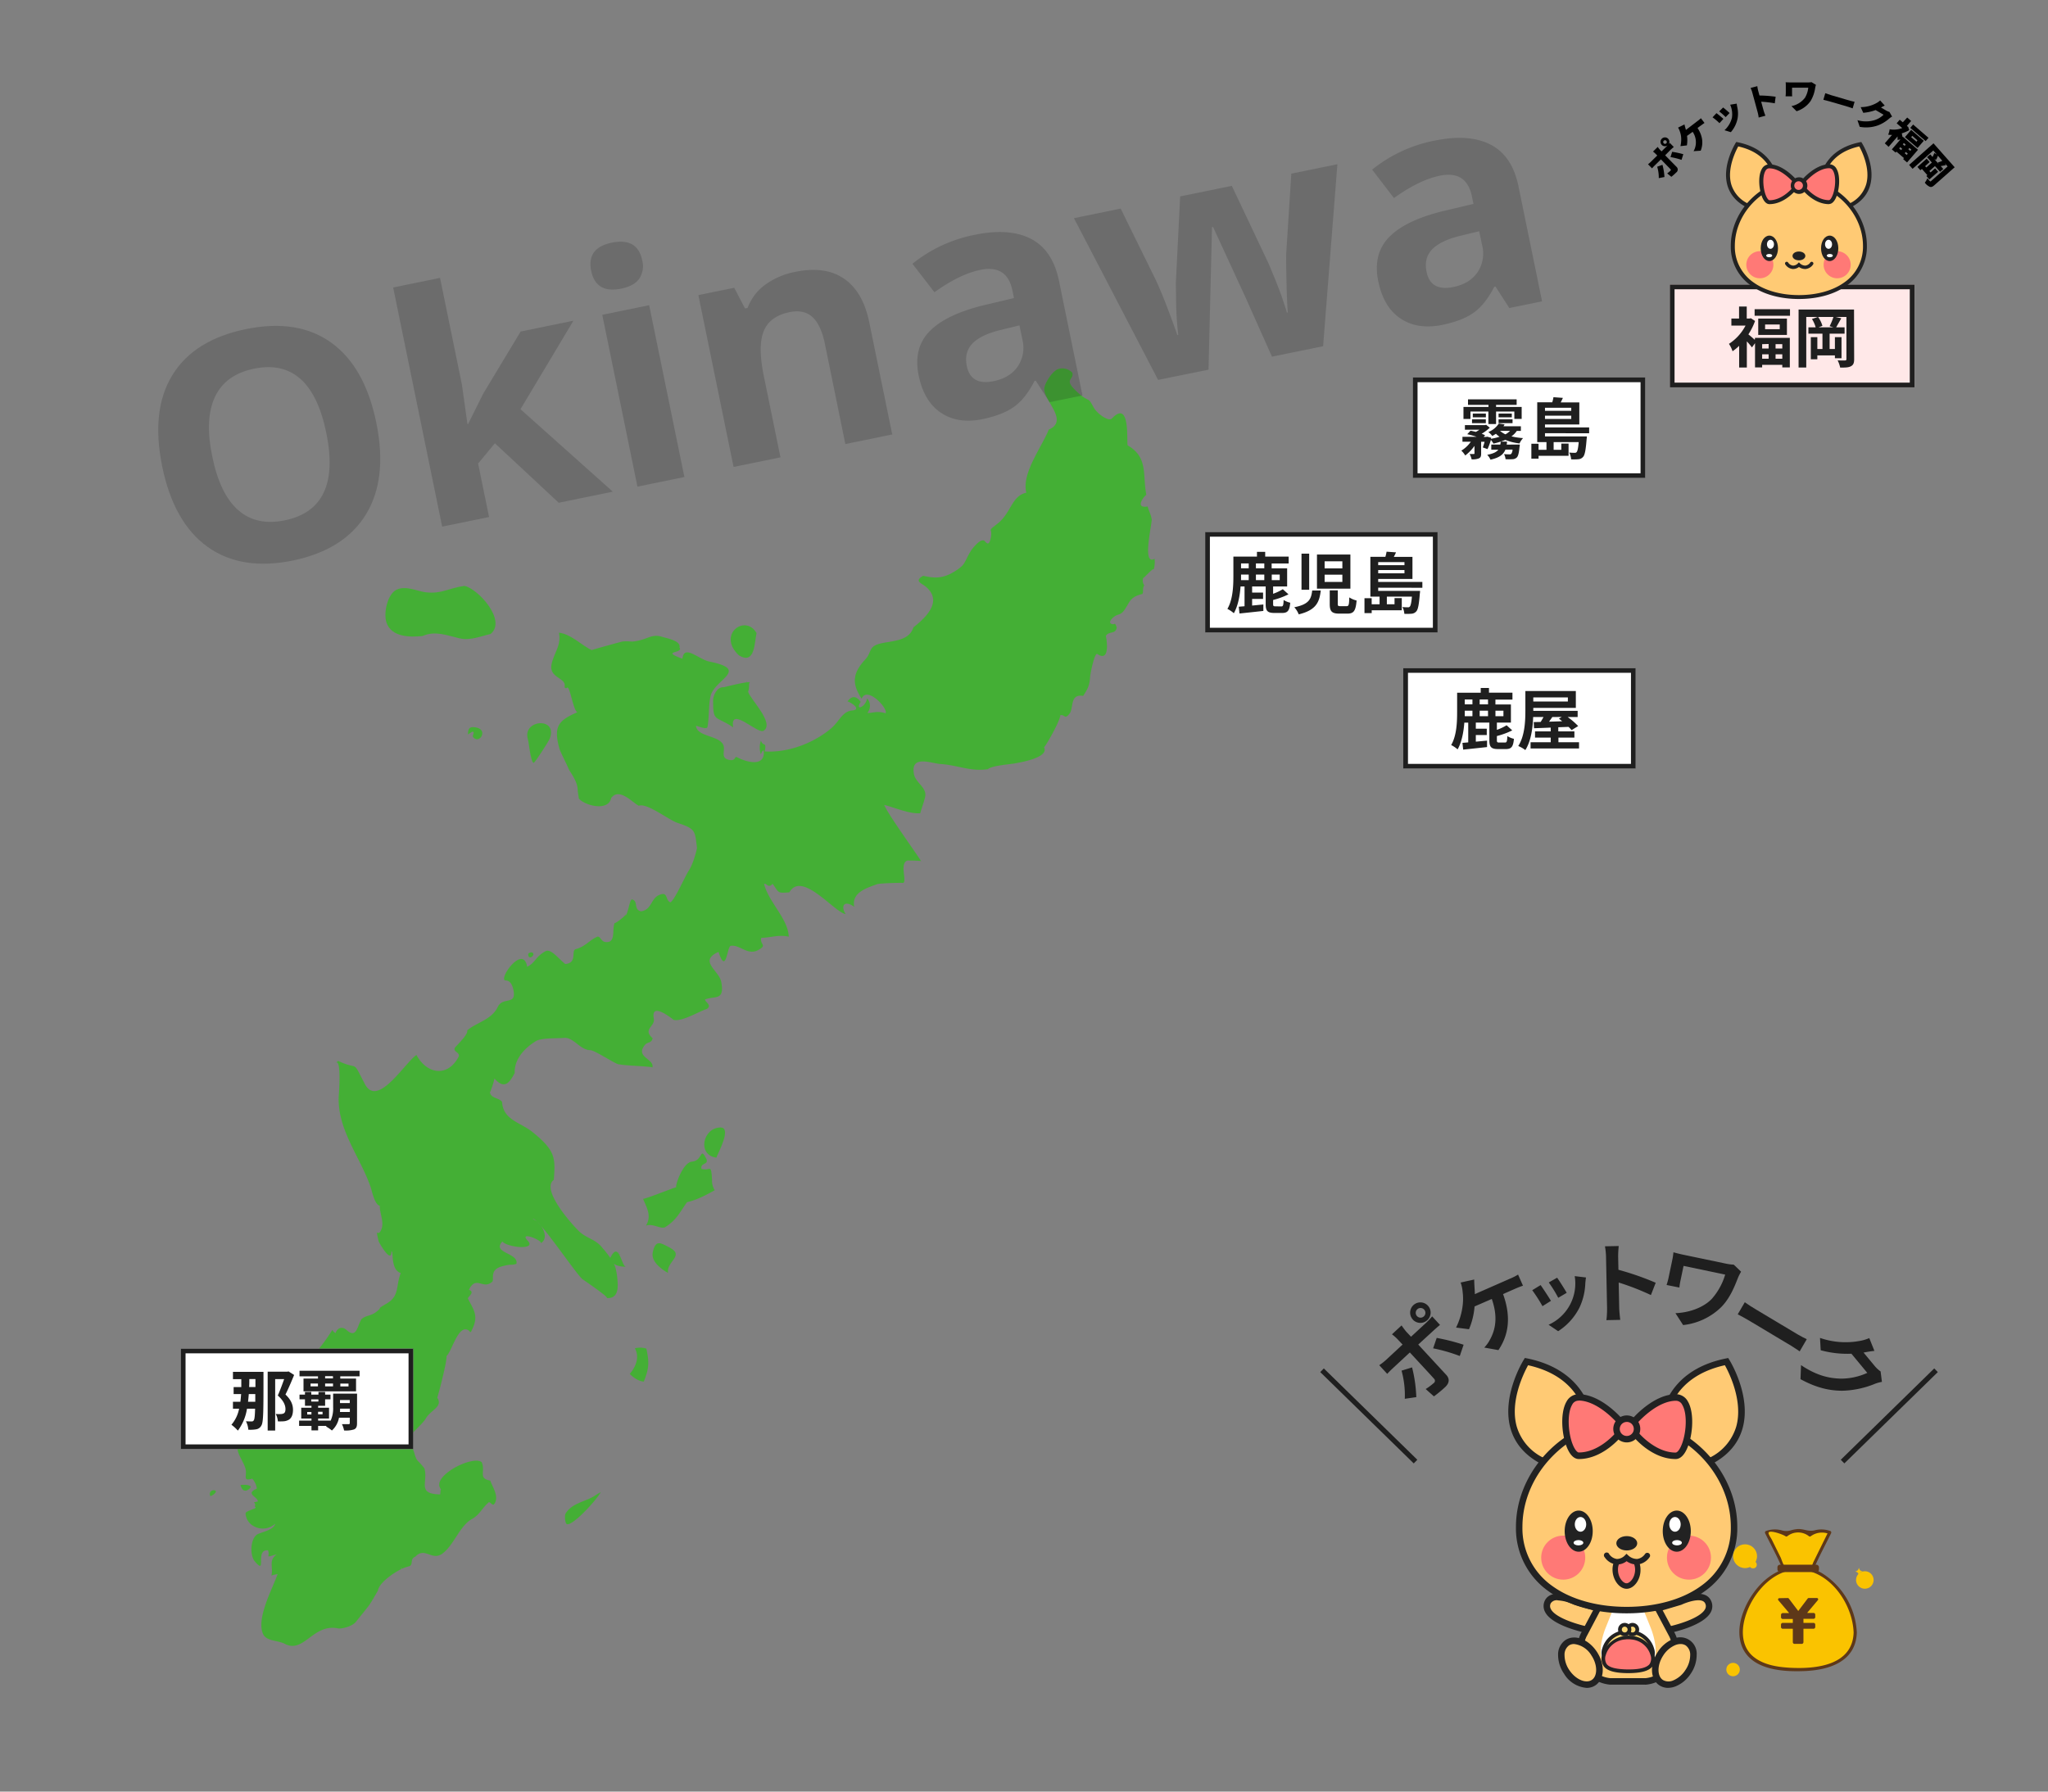 <svg xmlns="http://www.w3.org/2000/svg" viewBox="0 0 800 700"><rect x="0" y="0" width="800" height="700" fill="#808080" stroke="none"/><g id="沖縄"><path d="M157,612.93h0Z" fill="#44af35" fill-rule="evenodd"/><path d="M359.86,336.43s0,.07,0,.08A.05.05,0,0,0,359.86,336.43Z" fill="#44af35" fill-rule="evenodd"/><path d="M240.34,489c-.57,0-.06.06,0,0Z" fill="#44af35" fill-rule="evenodd"/><path d="M244,357.08c.18,0,.25.06.29.2C244.34,357.11,244.26,357,244,357.08Z" fill="#44af35" fill-rule="evenodd"/><path d="M451,218.3c-5.35,3.21-.4-15.83-1.19-15.62-.15-1.58-1.26-3.43-1.49-4.79-5.74.94-.61-4.94-.53-4.48-1.54-8,.79-14.68-7.26-19.38-.62-.36,1.34-18.46-6.18-10.53-1.29,1.38-5.91-1.93-7.22-4.45-2.4-4.55-1.4-1.28-6.54-6.08-5.39-5-.89-4.43-1.71-7.37a5.45,5.45,0,0,0-5-1.56c-2.46.36-5.48,5.15-5.91,7.35-1,4.59,10,12.91,1.7,16.46-2.74,6.88-10.7,17.11-8.76,24.65-5.76,1.23-5.94,7.93-11.2,12.05-4.66,3.67-1.61,1.09-2.8,6.1-.9,3.74-2.29,0-2.8.53-1.43-.48-4.34,3.18-4.94,4.17-2.74,4.57-1.87,5.08-5.92,7.7-5,3.21-8.29,2.87-12.66,1.92-3.6,2.06-.64,2.89.93,4.16,7.14,5.85-.2,12.4-4.73,16-1.8,5.76-9,5.12-13.57,6.5-4,1.22-2.66,3.21-5.2,6-4.93,5.31-5.41,9.38-1.44,15.37,2-5.06,10.24,3.51,9.38,5.68-3.74-1.11-5.09.05-7.13-.15a4.28,4.28,0,0,0-.13-5.65c-.53,3.44-4.87,5.05-2.5,1.35-1.75-2.48-3.55-2.38-5.14-.18.94.17,5.91,3.17,1.77,3.55-3.81.34-5,4.32-8.19,7-6.62,5.61-16.7,9.6-25.92,9,.84-4.14-.6-1.63-1.49-4.23a8.47,8.47,0,0,0-.06,5.29c.35-.29.43-1.54,1.15-1.4.73,6.66-6.82,4.52-10.53,2.54-.91-.32-.37,1.61-2.88,1.12-3.73-.71-1.45-3.68-2.36-5.83-1.62-3.81-10.41-3.19-10.66-7.51.29-.07,4.12,1.68,4.46.49.71-3.55.37-8.46,1.22-12.13,1.52-6.48,15.45-10.25-.38-13.43-4.33-.87-10-6.93-10.6-1.17-.06-.06-.1-.07-.09,0-8.81-3.18.68-1.91-1.09-4.37.7-2.65-5.12-3.62-6.88-4.18-3.45-1.06-5.1.48-8.33,1.31-4.33,1.1-3.5.17-7,.55-.37,0-12.18,3.3-12.09,3.34-3.85-1.82-8.23-6.32-12.78-6.78,1,4.78-1.76,7.63-2.81,12-1.43,5.95,6,5.38,5,9.28.22.3.49.63,1,.19,1.06-.91,2.41,9,4,9.59-7.08,3.17-9.51,5.2-7,14.21.4,1.43,3,6.38,3.81,8.35,1.79,2.87,3.37,5.23,3.35,8.22,0,.16.45,3,.45,3,2.55,2.81,11.56,5.05,12.63-.29,3.13-4.07,8,1.54,10.75,3.07,3.09-1.29,11.68,5.51,15.06,6.65,7.27,2.43,6.83,3,7.7,9.88-.58,2.62-1.76,6.59-3.22,8.8s-5.49,11.51-7.18,12.4c-2.15-.78-.7-4.59-4.58-2.78-3.07,1.45-2.8,5.76-6.91,6.28-3.08-.7-.84-4-3.55-4.66-.81,0-1.38,5-2.45,6.36a2.45,2.45,0,0,0,0-.43c-.38.87-4.81,4.12-4.18,3.15-1.39,2.15.78,8.28-3.87,7.55-1.62-.27-1.86-2.51-3.1-2-3,1.31-4.57,3.82-8.34,4.81-1.94.52.8,5.4-4.06,5.81-2.41-1.72-5.55-6.18-7.74-5-4.16,2.3-3.79,4.4-7.16,6.08-1.49-8.71-10.76,3.91-8.75,5.3.3.19,2.44-.59,3.37,3.75,1.32,6.22-4.12,2.46-6.12,6.66-2.4,5-8.35,6.07-11.91,9.13.35,1.64-3.51,5.23-4.85,6.79-.72,1.71,1.92,1.65,1.55,3.37-4.2,8.27-12.45,7.08-16.55-.54-4.57,3.1-15.2,20.87-20.16,11.33-5.26-10.13-2-5-10.4-9-.22.17-.65.54-1,.83,2.29-2.08,1.31,11.56,1.29,11.79-1.26,13.59,8.41,24.88,12.42,36.82.58,1.73,1.48,6.6,3.54,7.18-.09,2.75,1.68,6.16.71,8.91-1.47,4.15-2.56-1.5-1.2,4.82.13.64,5.14,9.21,5,4.06,1-.38-.5,7.13,3.68,8.47-2,4.88-.35,8.94-5.51,11.91-4.5,2.6-1.16,1-4.06,3.25-2.13,1.71-4.19,1.3-5.84,2.93-1.69,3-1.94,7.64-5.83,4.11-1.76-1.53-3.54-.74-4.26,1.28a4.14,4.14,0,0,1-1.25-1.25c-2.44,3.94-5.83,8.64-9.28,11.4-5-2.79-4.63,4.87-3.49,7.46-4.44-1.79-2.91-5.08-7.73-4.46-.75,1.11-.88,4.4,1.21,4.53,2.36.15-2.08,5.11-2.09,5-1,3.3,4.55,3.14,4.27-2.56,1.3-.22-.08,2,.76,1.91,1.55.45.41-1.91,1-1.91-.08,2.35-1.58,6.81.77,6.67,1.49,5.37-11,3.63-10,6.67.72,1.08,5.3,6.59,5.19,6.7a.82.82,0,0,0-.26.06c-1.93-.89-7-6.64-9.1-6.5-7.11.47-4.07,9.87-8.26,11.18-.09,2.25,2.19,5.17,3,7.7,1,3-1.37,5.47,2.74,4.26a7.41,7.41,0,0,1,1.81,3.89c-4.72,2,.22,3.09.41,5-3.06.7-.44-.06-1.25,2,1.69.77-3.17,1.42-3.58,2.59.24,5.55,7.44,8,11.57,4.12-.46,2.16-4.12,3-6.55,3.94-3.18,1.25-3.48,8.35-1.41,10.77,4.95,5.79-.18-4.8,5.18-4.31.87,2.72-1.57,2.88,3.4,1.58-3.38,2.3-1.23,5.16-2.1,8.28a13.11,13.11,0,0,1,2.42-.57c-2,5.8-8.31,17.08-5.73,23.27,1.28,3.06,5.8,2.51,8.61,4,7.42,3.83,10.94-8,20.67-6.08,1.71.32,5.64-.9,6.92-2.4,0,0,4.15-5.15,4.74-5.91,1.49-1.92,2.93-4.69,4-6.44.3-2.73,5.48-6.68,9.34-8.5-1-.26.16-.57,0,0a11.88,11.88,0,0,1,2.49-.91c2.37-.51.32-2.83,2.77-3.85,3.79-4,6.43,1.85,10.6-1.22,4.46-3.29,6.72-10.81,11.46-13.46,3.27-1.82,3.77-4.14,6.7-6.62.92.11,1.55,2.08,2.44.09,1.29-2.84-1.22-6.33-1.93-8.52-4.9-.8-1.72-3.65-3.36-7.21-3.69-2.82-20.14,5.7-15.89,10.62-.28.09-.21,1.81-.35,2-9.19-.21-4.59-4.69-6.11-10.14a22.5,22.5,0,0,0-2.33-2.69c-1.82-1.69-1.28-4.68-3.29-6.21,2.23-.26-.56-1.92-.79-2.35.16-1.68,5.61-5.91,7-8.38,1.8-3.15,6.78-4.51,4.41-8,.51-1.45,4-14.81,3.59-16.26,2.23-2,4.56-12.5,8.59-10.11.1-.09.75,1.1,1,.59,3.23-6.07,1.27-8.13-1.25-13.06.36-.79,2.86-2.55.45-3.31,2.68-5.76,5.48-.09,8.86-3,1.48-.56-1.37-4.71,4-6.18,4.27-1.16,3.21-.2,5.69-1,.94-4.35-9.75-4.15-5.49-8.72,1.81,2.33,13.53,3.53,9.91-.29-3.81-4.08,6.33.07,5,1,2.57-1.4,1.8-4.61.1-6.92-.54-.62-1-1.15-1.46-1.56a4.49,4.49,0,0,0-1.69-1c.27-.23.87.16,1.69,1a9.1,9.1,0,0,1,1.46,1.56c4.93,5.66,13.92,18.8,16.19,20.88.13.09,11.12,7.55,9.51,7.44,4.83.29,4.54-4.39,4.15-8.05s-1.12-5.08-1.37-5.44c-.12-.11-.09-.14,0,0,.31.31,1.59,1.25,4.89,1.25-1.89.2-2.76-10.66-6.22-3.46,0,0,0,.06,0,.06a.08.08,0,0,1,0-.06,45,45,0,0,0-3.08-3.92c-2.76-3.52-6-3.52-9.1-6.46-2.4-2.27-15.15-16.3-9.89-20.11.62-8.58.76-11.34-8.35-18.71-4.66-3.75-11.52-4.74-11.85-11.75-1.19-1.68-4.39-1.29-4.77-3.84.07.51,1.61-4.06,1.78-5.3,4,4.53,6,1.47,7.92-2.16-.23-4.75,3.06-9.27,8.29-12.46,2.17-1.31,8-1,11.07-1.25,3.63-.27,6.17,4.7,10.06,4.78,2,0,10.86,6.17,11.54,5.54,1.2.5,13,.8,12.83,1.26.83-3.41-6.72-4-3.06-8.66,1.13-1.56,2.62-.62,3.16-2.78-4.09-3.61,1.05-4.58.45-7.63-1.37-7.12,7.63.43,7.77.45,3.26.78,9.71-3.25,13-4.29,2-1.58-.64-2.49-.76-3.68,3.81-1.56,7.76.72,6.32-6.92-.85-4.41-9.05-8.12-1.05-11.67,2.93,9,3.25-1.41,4.66-2.35,3.73-.69,6.69,4.11,11.14,1.46,3.23-1.91.34-1.79.86-4.59,3.77-.09,7-1.37,10.77-.46-.23-6.94-7.94-13.65-9.64-20.6,1-.49,1.55,1.93,3.33-.06,2.63,3.6,1.74,3.66,6.53,3.34,4.9-8.62,17.51,7.75,22,8.5-2.07-3.23-.53-5.65,3.36-2.84-1.15-5.59,4.84-7.38,9-8.88,1.34-.4,9.66-.54,9.61-.49,2.69.69-1.44-7.91,2.36-8.77-.23.1,4.71,0,5.13.32-.54-1.29-13-18.35-14.39-22,4.22,1.06,9.85,3.58,14.08,3.24.29-1.31,1.87-5.53,2-7,.18-3.23-3.85-5.08-4.45-8.21-1.52-7.83,6.76-4.22,10.55-4,6.51.43,11.5,3,18.31,2,1.64-1.5,9.08-1.9,11.09-2.36.91-.21,13.11-2.07,10.82-6.26.24.47,6.59-10.7,6.36-12.49,2-.29,1.59,1.82,3.58-.52,1.77-2.1,0-7.91,5.37-7,1.88-2.91,2.46-3.94,2.72-7.49.11-1.49,1.78-9.56,2.8-8.88,5.47,3.7,3.43-7.2,3.31-7,1.24-2.14,3.68-.5,4.3-3.31a7.74,7.74,0,0,0-.7-1.58c-.44.56-3.07.23-1.35-1.72,2.2-2.52,3.16-1,5-3.55,2.26-3.17,2-5.06,7.07-6.31.48-.78-.08-2.18.72-3.37a3.1,3.1,0,0,1-.38-2.93.5.5,0,0,1,.06-.19l-.06.19c.1.38,4.41-4.71,4-3A10.46,10.46,0,0,0,451,218.3ZM116.05,550s0-.17,0,0Zm.42.45s-.12,0,0,0ZM239.36,492.1c.17-.12.51-.06,0,0Zm-39.27-10.65c-.4.08-.25-.14,0,0Z" fill="#44af35" fill-rule="evenodd"/><path d="M450.65,222.7l-.06.2C450.61,222.82,450.63,222.76,450.65,222.7Z" fill="#44af35" fill-rule="evenodd"/><path d="M242,489.57c-1.27-1.17.11.39,0,0Z" fill="#44af35" fill-rule="evenodd"/><path d="M242.11,490.1c.36.37.09-.51,0,0Z" fill="#44af35" fill-rule="evenodd"/><path d="M298.25,285.53c4.6-2.89-5.49-12.65-6-15.26.72-2.19,0-2.79.61-3.63.11-.15-.26-.16-.9-.08,0,.08-.13.13-.21,0-2.64.34-9,1.92-9,1.93-2.76-.18-4.21,3.3-4.21,5.25.05,8.6.81,5.71,7.85,10.43C285,275.55,296,287,298.25,285.53Z" fill="#44af35" fill-rule="evenodd"/><path d="M291.66,266.32a.4.4,0,0,0,.07.26l.21,0C291.94,266.48,291.89,266.38,291.66,266.32Z" fill="#44af35" fill-rule="evenodd"/><path d="M295.53,247.35c-4.41-7.64-15.53.57-6.92,8.69C295,259.93,294.66,251,295.53,247.35Z" fill="#44af35" fill-rule="evenodd"/><path d="M281.45,440.53c-6.88,0-9.25,10.76-1.64,11.78C280.28,450.87,286.05,440.53,281.45,440.53Z" fill="#44af35" fill-rule="evenodd"/><path d="M278.14,461c-.4-6.79-.61-3.25-4.14-4.32-.52-2.61,3.3-1.39,1.73-4.28-2.35-4.39-1.14,1.11-5.46,1.47-3.64.37-6.73,9.79-6.07,10-.32-.11-10.76,4.14-13,4.56,1.49,3.53,3.41,6.67,1.15,10.42,2.68-.88,5.35,1.28,7.33.71,4.52-2.75,5.84-5.87,8.7-9.87,3.46-.68,7.73-2.9,10.82-4.67A6.76,6.76,0,0,1,278.14,461Z" fill="#44af35" fill-rule="evenodd"/><path d="M261.69,487.5c-3.56-1.88-5.66-3.43-6.73,1.93-.86,4.39,6,7.95,6,7.92C260.19,492.91,267.55,490.62,261.69,487.5Z" fill="#44af35" fill-rule="evenodd"/><path d="M248,526.81c1.92,3.44.37,7.2-2,10,1.48,1.47,3.45,2.86,5.48,3,2-5,2.22-7.36,1-12.89A8,8,0,0,0,248,526.81Z" fill="#44af35" fill-rule="evenodd"/><path d="M220.84,591.55c-.29.52-.24,4,.82,4,2.77,0,11.51-9.73,13-12.51a17.22,17.22,0,0,0-2.19,1.29C228.92,586.72,223.21,587.21,220.84,591.55Z" fill="#44af35" fill-rule="evenodd"/><path d="M207.78,372.14c-.43-.17-1.47.2-1.47.76C206.47,375.65,209.63,372.74,207.78,372.14Z" fill="#44af35" fill-rule="evenodd"/><path d="M208.4,298.07c.43.23,5.95-8.53,6.23-9.2,3.78-8.9-10.79-7.9-8.42,0C206.6,290.14,207.24,297.43,208.4,298.07Z" fill="#44af35" fill-rule="evenodd"/><path d="M184.73,287.88c2.59,3.51,6.83-3.76-.17-3.76-1.72,0-1.75,1.81-1.73,2.85a11.59,11.59,0,0,1,1.69-1.09C185.67,285.88,184.44,287.42,184.73,287.88Z" fill="#44af35" fill-rule="evenodd"/><path d="M165.06,248.5c4.91-2.2,9.61-.21,14.51.92,4.12.94,8-.79,12.08-1.72,6.41-5.3-4.94-17.69-10.21-18.78-6.17.79-8.93,3.28-15.32,2.47-3.15-.41-7.76-2.77-11.32-.93s-5.06,9.29-3.81,12.86C153,249,160.19,249,165.06,248.5Z" fill="#44af35" fill-rule="evenodd"/><path d="M93.93,580.23c.54,2,1.68,2.9,3.35,1.59C99.56,580,94.9,580,93.93,580.23Z" fill="#44af35" fill-rule="evenodd"/><path d="M83.83,582.3a1.49,1.49,0,0,0-1.68,2.18C82.31,584.83,85.56,582.74,83.83,582.3Z" fill="#44af35" fill-rule="evenodd"/><g id="fukuoka" opacity="0.2" style="isolation:isolate"><g style="isolation:isolate"><path d="M147,165.18Q151.45,187,143,200.9T114.45,219q-20.17,4.13-33.39-5.36t-17.7-31.42q-4.48-21.92,4-35.7t28.71-17.93q20.24-4.14,33.35,5.31T147,165.18ZM82.9,178.3q3,14.72,10.13,21t18.22,4q22.27-4.56,16.21-34.17T99.23,144.05Q88.11,146.33,84,155T82.9,178.3Z" fill="#1d1e1e"/><path d="M182.87,165.64l5.89-11.84,14.62-24.27L224,125.3l-20.69,34.58,36.07,32.22-21.14,4.33-24.91-23.24-6.57,7.92,4.28,20.9-18.32,3.75-19.14-93.44,18.31-3.75,8.54,41.67,2.17,15.45Z" fill="#1d1e1e"/><path d="M230.93,105.8q-1.83-9,8.13-11t11.8,6.9a8.87,8.87,0,0,1-1.13,7.15c-1.33,1.92-3.67,3.22-7,3.9Q232.78,114.82,230.93,105.8Zm36.41,80.58L249,190.13,235.26,123l18.32-3.76Z" fill="#1d1e1e"/><path d="M348.53,169.74l-18.32,3.76-8-39.22q-1.49-7.26-4.82-10.37t-9-1.94q-7.68,1.57-10.06,7.41t.07,17.72l6.47,31.59-18.32,3.75L272.8,115.3l14-2.86,4.22,8.08,1-.21a19.84,19.84,0,0,1,6.93-9.09,29.34,29.34,0,0,1,11.71-5q11.71-2.4,19.08,2.69t9.81,17Z" fill="#1d1e1e"/><path d="M410,157.14l-5.41-8.4-.48.1q-3.44,6.78-7.86,10T384,163.73q-9.68,2-16.36-2.4t-8.78-14.6q-2.19-10.68,4.25-17.29t21.4-10.24l11.57-2.75-.6-2.94q-2.08-10.2-12.54-8.07-8.06,1.65-17.92,8.75l-8.6-11.13a55.72,55.72,0,0,1,24.46-11.34q13.51-2.76,21.92,1.64t10.88,16.42l9.16,44.74Zm-11.78-30-7,1.7q-7.95,1.88-11.3,5.32T377.65,143q1.59,7.75,10.48,5.93,6.36-1.31,9.43-5.75a13.18,13.18,0,0,0,1.82-10.51Z" fill="#1d1e1e"/><path d="M496.86,139.35l-10-22.42-13-28.24-.42.09-1.36,55.65-19.7,4L419.51,85.24l18.25-3.74,13.84,28.14q3.5,7.6,8.3,21.27l.36-.08a126.2,126.2,0,0,1-.86-14.9l-.09-5.3L461,76.74l20.18-4.13,14.46,30.57c.34.85.86,2.1,1.55,3.75s1.4,3.42,2.12,5.29,1.4,3.72,2,5.53,1.1,3.27,1.37,4.38l.36-.07q-.34-4.44-.51-12.26t-.11-10.58l2-31.38,18-3.67-5.58,71.1Z" fill="#1d1e1e"/><path d="M589.58,120.35l-5.41-8.4-.48.1q-3.44,6.77-7.87,10t-12.3,4.86q-9.66,2-16.35-2.4t-8.78-14.6q-2.19-10.68,4.25-17.29T564,82.41l11.57-2.75-.6-2.94q-2.1-10.2-12.54-8.07-8.06,1.65-17.92,8.74L536,66.27a55.72,55.72,0,0,1,24.46-11.34q13.51-2.76,21.92,1.64T593.2,73l9.17,44.74Zm-11.78-30-7,1.69q-7.93,1.89-11.3,5.32t-2.25,8.85q1.59,7.76,10.48,5.93,6.36-1.31,9.42-5.75a13.1,13.1,0,0,0,1.82-10.51Z" fill="#1d1e1e"/></g></g><g id="福岡"><g id="長方形_1330-4" data-name="長方形 1330-4"><rect x="652.29" y="111.18" width="95.57" height="40.15" fill="#ffe8e8"/><rect x="653.2" y="112.1" width="93.73" height="38.32" fill="none" stroke="#1f1f1f" stroke-width="1.84"/></g><g id="弘前" style="isolation:isolate"><g style="isolation:isolate"><path d="M685.56,132h13.59v11.55h-2.94v-1h-7.87v1h-2.78v-9.46l-1.2,1.64a29.54,29.54,0,0,0-2-2.35V143.6h-3v-8.48a21.09,21.09,0,0,1-2.58,2.12,11.78,11.78,0,0,0-1.41-2.89,19,19,0,0,0,6.49-7.15h-5.54v-2.74h3v-4.7h3v4.7h1.05l.54-.12,1.66,1.07a25.13,25.13,0,0,1-2.61,5.24c.69.53,1.79,1.48,2.51,2.12Zm13.66-11.18v2.55H685.4v-2.55Zm-1.2,3.65v6.38H686.81v-6.38Zm-9.68,10v1.69h2.53V134.4Zm0,5.7h2.53v-1.74h-2.53Zm6.87-13.39h-5.72v1.84h5.72Zm1,7.69h-2.63v1.69h2.63Zm0,5.7v-1.74h-2.63v1.74Z" fill="#1f1f1f"/><path d="M724.28,140.3c0,1.51-.3,2.27-1.25,2.79s-2.22.53-4.21.53a11.3,11.3,0,0,0-1-2.83c1.17.07,2.47.07,2.88.05s.56-.13.56-.56V123.83H717l2.25.53c-.71,1.25-1.46,2.58-2,3.53h3.29v2.47h-5.85v6h2.07v-4.63h2.58v8.23h-2.58v-1.1H709.9v1.51h-2.55v-8.64h2.55v4.63h2v-6h-5.49v-2.47h2.83a11.65,11.65,0,0,0-1.45-3.25l2.32-.81h-4.54V143.6h-3V120.94h21.66Zm-9.58-12.85a24.94,24.94,0,0,0,1.49-3.62h-6a11.29,11.29,0,0,1,1.69,3.49l-1.51.57h5.78Z" fill="#1f1f1f"/></g></g></g><g id="グループ_1737" data-name="グループ 1737"><g id="グループ_1736" data-name="グループ 1736"><g id="グループ_1737-2" data-name="グループ 1737"><g id="立ち"><path d="M693.85,72.21s.35-12.72-15.26-15.87c0,0-10.32,16.61,4.07,24Z" fill="#ffca74"/><path d="M682.73,81.23l-.42-.22c-4-2-6.52-5-7.56-8.67-2.14-7.71,3-16.06,3.18-16.41l.29-.46.53.1c8.36,1.69,12.23,6.11,14,9.52a15.84,15.84,0,0,1,1.86,7.14v.38Zm-3.74-24c-1,1.83-4.43,8.65-2.74,14.72a12.22,12.22,0,0,0,6.35,7.48l10.46-7.6C693,69.75,691.92,60.08,679,57.21Zm14.86,15Zm0,0Z" fill="#222"/><path d="M711.42,72.21s-.35-12.72,15.25-15.87c0,0,10.32,16.61-4.06,24Z" fill="#ffca74"/><path d="M722.54,81.23l-11.88-8.62,0-.38c0-.14-.18-13.41,15.88-16.66l.53-.1.28.46c.22.35,5.33,8.7,3.19,16.41-1,3.72-3.58,6.64-7.56,8.67ZM712.2,71.81l10.47,7.6A12.17,12.17,0,0,0,729,71.93c1.7-6.07-1.72-12.89-2.73-14.72C713.35,60.08,712.28,69.75,712.2,71.81Z" fill="#222"/><path d="M728.47,96.05c0,13-11.55,20-25.8,20s-25.8-7-25.8-20,11.55-25.46,25.8-25.46S728.47,83,728.47,96.05Z" fill="#ffca74"/><path d="M702.67,116.82c-7.36,0-14-1.87-18.7-5.26a18.43,18.43,0,0,1-7.88-15.51c0-14,12.42-26.24,26.58-26.24s26.58,12.26,26.58,26.24a18.43,18.43,0,0,1-7.88,15.51C716.67,115,710,116.82,702.67,116.82Zm0-45.45c-13.33,0-25,11.53-25,24.68a16.92,16.92,0,0,0,7.24,14.25c4.44,3.2,10.76,5,17.79,5s13.35-1.77,17.79-5a16.92,16.92,0,0,0,7.24-14.25C727.7,82.9,716,71.37,702.67,71.37Z" fill="#222"/><ellipse cx="702.71" cy="99.99" rx="2.06" ry="1.28" fill="#222"/><path d="M702.71,101.71c-1.41,0-2.51-.75-2.51-1.72s1.1-1.72,2.51-1.72,2.5.76,2.5,1.72S704.11,101.71,702.71,101.71Zm0-2.55c-.93,0-1.62.44-1.62.83s.69.83,1.62.83,1.62-.43,1.62-.83S703.63,99.16,702.71,99.16Z" fill="#222"/><circle cx="687.44" cy="103.44" r="5.29" fill="#ff7976"/><circle cx="717.64" cy="103.44" r="5.29" fill="#ff7976"/><path d="M700.47,105.1h-.17a3.88,3.88,0,0,1-2.89-1.75.66.66,0,0,1,1.05-.81,2.69,2.69,0,0,0,1.91,1.23,2.72,2.72,0,0,0,1.86-.78l.46-.48.48.46a3.08,3.08,0,0,0,2.09.8,2.79,2.79,0,0,0,1.91-1.23.66.66,0,1,1,1.05.81,4,4,0,0,1-2.87,1.75,4.18,4.18,0,0,1-2.63-.79A3.87,3.87,0,0,1,700.47,105.1Z" fill="#222"/><ellipse cx="714.72" cy="97.08" rx="2.93" ry="4.5" fill="#222"/><path d="M714.72,102c-1.89,0-3.37-2.18-3.37-5s1.48-4.94,3.37-4.94,3.37,2.17,3.37,4.94S716.61,102,714.72,102Zm0-9c-1.35,0-2.49,1.86-2.49,4.06s1.14,4.06,2.49,4.06,2.48-1.86,2.48-4.06S716.06,93,714.72,93Z" fill="#222"/><ellipse cx="714.28" cy="95.45" rx="1.37" ry="1.77" fill="#fff"/><ellipse cx="714.77" cy="99.87" rx="1.17" ry="0.64" fill="#fff"/><ellipse cx="691.16" cy="97.08" rx="2.93" ry="4.5" fill="#222"/><path d="M691.16,102c-1.89,0-3.37-2.18-3.37-5s1.48-4.94,3.37-4.94,3.37,2.17,3.37,4.94S693.05,102,691.16,102Zm0-9c-1.35,0-2.48,1.86-2.48,4.06s1.13,4.06,2.48,4.06,2.48-1.86,2.48-4.06S692.5,93,691.16,93Z" fill="#222"/><ellipse cx="691.59" cy="95.45" rx="1.37" ry="1.77" fill="#fff"/><ellipse cx="691.1" cy="99.87" rx="1.17" ry="0.64" fill="#fff"/><path d="M704.46,70.79s4.81-5.76,10-5.84,3.23,14,0,14c-5.48,0-9.63-5.2-9.63-5.2Z" fill="#ff7976"/><path d="M714.44,79.76c-5.78,0-10.05-5.27-10.23-5.49l-.14-.17-.42-3.55.22-.26c.2-.24,5.1-6,10.57-6.12a3.28,3.28,0,0,1,2.95,1.77c1.72,2.92,1.12,9.06-.57,12-.84,1.47-1.75,1.78-2.37,1.78Zm-8.88-6.3c.74.85,4.38,4.74,8.88,4.74h0c.21,0,.6-.26,1-1,1.46-2.55,2-8.09.59-10.48a1.7,1.7,0,0,0-1.59-1c-4.18.06-8.22,4.25-9.18,5.32Z" fill="#222"/><path d="M701.16,70.79s-4.8-5.76-10-5.84-3.23,14,0,14c5.48,0,9.63-5.2,9.63-5.2Z" fill="#ff7976"/><path d="M691.18,79.76h0c-.62,0-1.53-.31-2.37-1.78-1.7-3-2.3-9.12-.57-12a3.28,3.28,0,0,1,3-1.77c5.47.08,10.36,5.88,10.57,6.12l.21.26-.41,3.55-.14.17C701.24,74.49,697,79.76,691.18,79.76Zm0-14a1.69,1.69,0,0,0-1.55,1c-1.42,2.39-.87,7.93.58,10.48.42.73.8,1,1,1h0c4.52,0,8.15-3.89,8.88-4.74l.29-2.41c-1-1.07-5-5.26-9.18-5.32Z" fill="#222"/><circle cx="702.71" cy="72.52" r="2.46" fill="#ff7976"/><path d="M702.71,75.76A3.24,3.24,0,1,1,706,72.52,3.24,3.24,0,0,1,702.71,75.76Zm0-4.93a1.69,1.69,0,1,0,0,3.37,1.69,1.69,0,0,0,0-3.37Z" fill="#222"/></g></g><path d="M650.45,60.68l4.48,4.55a1.41,1.41,0,0,1-.18,2.18,20.65,20.65,0,0,1-1.88,1.67l-1.62-1.34a10.58,10.58,0,0,0,1.23-1c.26-.26.27-.43,0-.7s-3.16-3.24-3.68-3.77l-2.47,2.43a14.82,14.82,0,0,0-1,1.08l-1.57-1.6a11.58,11.58,0,0,0,1.14-1l2.47-2.42-.66-.67a9,9,0,0,0-1-.87l1.84-1.81a10.86,10.86,0,0,0,.84,1.08l.65.66L651.22,57l.25-.25a1.73,1.73,0,1,1,.33-.36l.46-.55,1.56,1.58c-.38.32-.85.75-1.15,1Zm-1.05,3.71a24.21,24.21,0,0,1,.78,4.77l-2.22.43a14.37,14.37,0,0,0-.62-4.45ZM650.9,56a.72.72,0,0,0,0-1,.71.71,0,0,0-1,0,.7.7,0,0,0,0,1A.71.71,0,0,0,650.9,56Zm2.29,3.32a33.06,33.06,0,0,1,4.35.93l-.69,2.21a30.59,30.59,0,0,0-4.31-1.09Z"/><path d="M663.22,47.19a10.44,10.44,0,0,0,1.2-1l1.4,1.85c-.5.32-1,.72-1.3.92L663.1,50c1.95,3,2.38,5.95,1.24,8.87l-2.8.2a6.19,6.19,0,0,0,.66-1.56,7.23,7.23,0,0,0-1-6L659,53.09a12.52,12.52,0,0,1-.06,3.72l-2.52.29a11.26,11.26,0,0,0,.25-3.74,9.62,9.62,0,0,0-.48-2,6.43,6.43,0,0,0-.7-1.5L658,48.62c.08.41.24,1,.33,1.3s.14.53.23.84Z"/><path d="M673.2,46.44l-1.53,1.68a24.14,24.14,0,0,0-2.7-2.28l1.52-1.63C671.21,44.72,672.56,45.85,673.2,46.44Zm2.42-2.28-1.53,1.6a24.78,24.78,0,0,0-2.53-2.23L673.09,42C673.64,42.39,675.12,43.68,675.62,44.16Zm2.77-3.67c.08.58.15.92.21,1.27a11.31,11.31,0,0,1,.16,4.43,11.53,11.53,0,0,1-2.65,5.45l-2.48-.76A9.76,9.76,0,0,0,676.54,46a9.2,9.2,0,0,0-.69-5.09Z"/><path d="M693.27,40.36a45.49,45.49,0,0,0-5.31-.63l.95,3.48c.1.37.47,1.42.71,2l-2.64.72a13.8,13.8,0,0,0-.4-2.09l-2.11-7.75a10.15,10.15,0,0,0-.65-1.72l2.63-.71a14.69,14.69,0,0,0,.34,1.8l.51,1.86a47,47,0,0,1,6.31.48Z"/><path d="M709.36,33.16a8.37,8.37,0,0,0-.3,1.11,13.67,13.67,0,0,1-1.79,5.19,10.64,10.64,0,0,1-5.48,4l-2-2a8.81,8.81,0,0,0,5.27-3.26,9.46,9.46,0,0,0,1.29-3.94l-6.33,0v2.08a11,11,0,0,0,.05,1.29h-2.58a12,12,0,0,0,.09-1.29V33.46c0-.41,0-.9-.07-1.31.49,0,1.19.06,1.89.06h6.6a9,9,0,0,0,1.63-.11Z"/><path d="M713,36.42c.54.2,1.69.59,2.37.79l7.35,2.15c.62.18,1.32.31,1.73.4l-.76,2.58c-.35-.12-1.11-.42-1.67-.58l-7.35-2.15c-.79-.23-1.84-.49-2.42-.62Z"/><path d="M739.1,45.56a6.18,6.18,0,0,0-1.07.71A14.3,14.3,0,0,1,733.55,49a13.88,13.88,0,0,1-7.1.55l-.89-2.6a11.65,11.65,0,0,0,6.8-.05,8.92,8.92,0,0,0,3.41-2.07L732.67,43a18,18,0,0,1-4.84,1.07l-1-2.21a12.91,12.91,0,0,0,6.1-1.55,7,7,0,0,0,1.5-1.06l1.8,2c-.52.22-1.11.55-1.48.75l2,1.17a5.92,5.92,0,0,0,1.32.57Z"/><path d="M743.29,53.42l5.92,5.1-4.27,4.95-1.53-1.32.33-.38-2.94-2.53-.33.38L739,58.37l3.39-3.93-1.15.25c0-.38,0-.88,0-1.39l-3.51,4.07L736.25,56l2.84-3.29a10.66,10.66,0,0,1-1.52-.08,7.88,7.88,0,0,0,.57-2.12,9.3,9.3,0,0,0,4.92-.47l-2.17-1.87,1.19-1.39,1.21,1L745,45.92l1.55,1.34-1.68,1.94.2.18.31.18.41,1.29a13.88,13.88,0,0,1-2.91,1.25c.1.4.21,1,.29,1.47ZM741.86,58l.76.66.44-.5-.77-.66Zm1.83-2.12-.43.49L744,57l.42-.49Zm1.11,4.65.43-.5-.77-.66-.43.5ZM751.48,55l-2.43,2.82-4.93-4.24,2.43-2.83Zm-4.85,3.46-.77-.65-.42.49.76.65Zm6.69-4.62-1.11,1.29-6-5.18,1.11-1.29ZM749,54.85,747,53.07l-.45.52,2.07,1.78Z"/><path d="M755.61,72.36c-.71.63-1.2.83-1.84.6a5,5,0,0,1-1.89-1.59,7.26,7.26,0,0,0,1-1.74c.34.44.82,1,1,1.14s.25.18.42,0l6.48-5.73-1.11-1.26.42.75c-.73.14-1.42.27-2,.36l1,1.13-1.25,1.1-2-2.22-2.18,1.93.47.53,1.77-1.58,1.18,1.33-3.41,3-1.18-1.33.39-.34L750.74,66l-.58.52L749,65.23,752.6,62l1.16,1.31L752,64.92l.46.52,2.18-1.93-1.87-2.1,1.25-1.1.86,1a6.36,6.36,0,0,0,.7-1.52l1,.59-1.39-1.58-8.09,7.16-1.34-1.53L755.27,56l8.27,9.35ZM757,63.47a11.69,11.69,0,0,0,1.72-.64l-1.74-2a6.09,6.09,0,0,1-.74,1.64l-.65-.35,1.7,1.93Z"/></g></g><g id="鹿屋"><g id="長方形_1330-4-2" data-name="長方形 1330-4"><rect x="548.2" y="261.05" width="90.69" height="39.21" fill="#fff"/><rect x="549.07" y="261.95" width="88.95" height="37.43" fill="none" stroke="#1f1f1f" stroke-width="1.84"/></g><g id="弘前-2" data-name="弘前" style="isolation:isolate"><g style="isolation:isolate"><path d="M587.9,290.12c.65,0,.83-.39.91-2.52a8.41,8.41,0,0,0,2.57,1.07c-.28,3.11-1,4-3.17,4h-3c-2.75,0-3.43-.83-3.43-3.46v-6.88h-5.29v2.39h4.28v2.47h-4.28v2.59l4.39-.41,0,2.52c-3.28.36-6.73.72-9.33,1l-.28-2.64c.67-.06,1.43-.11,2.26-.19v-7.71H572c-.26,3.58-1,7.61-2.62,10.44a11.94,11.94,0,0,0-2.52-1.69c2.18-3.71,2.33-9.09,2.33-12.93v-7.51h9.22V268.8h3.22v1.84h9.17v2.7h-6.65v1.9h6.05v7.09h-5.48v2.83a19.94,19.94,0,0,0,3.8-1.79l2.2,2a29.91,29.91,0,0,1-6,2.21v1.63c0,.78.16.91.94.91Zm-15.73-12c0,.54,0,1.12,0,1.71h3v-2.15h-3Zm0-4.81v1.9h3v-1.9Zm9.08,0H578v1.9h3.27Zm0,4.37H578v2.15h3.27Zm2.91,0v2.15h3.12v-2.15Z" fill="#1f1f1f"/><path d="M616.81,290v2.44H597.88V290h7.87v-1.8h-6.13v-2.44h6.13v-1.48c-2.44.11-4.68.18-6.52.26l-.13-2.41,2.73-.06c.36-.59.75-1.27,1.11-1.92h-4.05c-.15,4.24-.83,9.43-3.06,12.91a11.77,11.77,0,0,0-2.76-1.58c2.58-4,2.78-9.85,2.78-14V270h19.71v6.59H598.94v1.15h17.33v2.41h-3.9a28.92,28.92,0,0,1,4.1,3.53l-2.57,1.59a13.38,13.38,0,0,0-1.19-1.27l-4,.15v1.61H615v2.44h-6.24V290Zm-17.87-17.51v1.61h13.51v-1.61Zm7.43,7.66c-.41.63-.86,1.25-1.27,1.82l5.11-.16a12.36,12.36,0,0,0-1.27-1l1.12-.68Z" fill="#1f1f1f"/></g></g></g><g id="霧島"><g id="長方形_1330-4-3" data-name="長方形 1330-4"><rect x="551.94" y="147.52" width="90.69" height="39.21" fill="#fff"/><rect x="552.81" y="148.41" width="88.95" height="37.43" fill="none" stroke="#1f1f1f" stroke-width="1.84"/></g><g id="弘前-3" data-name="弘前" style="isolation:isolate"><g style="isolation:isolate"><path d="M593.67,173.7s0,.6-.11.94c-.23,2.41-.54,3.61-1.09,4.13a2.52,2.52,0,0,1-1.66.65,25.27,25.27,0,0,1-2.7,0,5.52,5.52,0,0,0-.6-2,19.1,19.1,0,0,0,2.08.1,1,1,0,0,0,.73-.18,3.16,3.16,0,0,0,.52-1.69h-2.78c-.78,1.95-2.39,3.2-5.85,3.95a5.92,5.92,0,0,0-1.27-1.9c2.34-.44,3.64-1.09,4.34-2h-2.75v-2h3.53a6.91,6.91,0,0,0,.15-1.17,21.85,21.85,0,0,1-2.83.78,14.46,14.46,0,0,0-1-1.45,22.85,22.85,0,0,1-1.32,3.61l-1.84-.65a20.16,20.16,0,0,0,.7-2.21h-1.35v4.57c0,1.09-.18,1.59-.89,1.92a6.66,6.66,0,0,1-2.83.37,8,8,0,0,0-.78-2.08c.68,0,1.35,0,1.59,0s.31-.08.31-.31v-2.86a17.21,17.21,0,0,1-3.61,3.74,9,9,0,0,0-1.53-1.9,11.94,11.94,0,0,0,3.71-3.48h-3.27v-1.92h5.53a31.09,31.09,0,0,0-3.66-1l1.27-1.37c.65.1,1.38.28,2.11.46.46-.26.93-.54,1.37-.85h-5.66v-1.8H580l.52-.13,1.43,1.15a18.8,18.8,0,0,1-3.17,2.36,11.45,11.45,0,0,1,1.35.57l-.57.65h1l.37-.08,1.58.42-.13.41a24.56,24.56,0,0,0,3.38-.8,10.19,10.19,0,0,1-1.41-1.17c-.44.29-.91.57-1.43.86a6.66,6.66,0,0,0-1.55-1.54,8.57,8.57,0,0,0,4.1-3.32l2.26.34c-.13.26-.29.49-.44.73h6.8v1.81H592.5a8.18,8.18,0,0,1-2.1,2.13,25.7,25.7,0,0,0,4.54.68,8.75,8.75,0,0,0-1.38,2.08,20.87,20.87,0,0,1-5.55-1.38c-.57.23-1.17.47-1.77.67h2.44c0,.42-.08.81-.13,1.17Zm-19.27-10h-2.73V159h9.77v-.81h-8v-2.15h19v2.15H584.4V159h10v4.67h-2.86v-2.88H584.4v4.88h-3v-4.88h-7Zm.62.13h5.38v1.51H575Zm5.4-.77h-5.11v-1.49h5.11Zm10.13-1.49v1.49h-5.17v-1.49Zm-5.17,2.26h5.46v1.51h-5.46Zm.58,4.52a8.34,8.34,0,0,0,2.1,1.35,7.31,7.31,0,0,0,1.79-1.35Z" fill="#1f1f1f"/><path d="M603.51,169.26v1.25h16.37a9.47,9.47,0,0,1-.11,1.12c-.34,4.25-.7,6.18-1.4,6.9a2.61,2.61,0,0,1-1.74.89,21.18,21.18,0,0,1-2.91.05,6.51,6.51,0,0,0-.75-2.65,19.22,19.22,0,0,0,2.1.1.89.89,0,0,0,.78-.26c.34-.36.62-1.42.83-3.92h-9.79v3h3v-2.42h2.83v4.76H601v1.11h-2.81v-5.81H601v2.36h3.09v-3h-3.61V157.19h5.87a15.19,15.19,0,0,0,.47-2l3.68.26c-.26.62-.57,1.22-.85,1.77h7.27v8.62H603.51V167h17.25v2.28Zm0-9.94v1.19h10.26v-1.19Zm10.26,4.36v-1.27H603.51v1.27Z" fill="#1f1f1f"/></g></g></g><g id="宮崎"><g id="長方形_1330-4-4" data-name="長方形 1330-4"><rect x="470.82" y="207.88" width="90.69" height="39.21" fill="#fff"/><rect x="471.69" y="208.77" width="88.95" height="37.43" fill="none" stroke="#1f1f1f" stroke-width="1.84"/></g><g id="弘前-4" data-name="弘前" style="isolation:isolate"><g style="isolation:isolate"><path d="M500.52,236.94c.65,0,.83-.38.9-2.51a8.45,8.45,0,0,0,2.58,1.06c-.29,3.12-1,4-3.17,4h-3c-2.75,0-3.42-.83-3.42-3.45v-6.89h-5.3v2.39h4.28V234h-4.28v2.6c1.43-.13,2.91-.29,4.39-.42l0,2.52c-3.27.36-6.73.73-9.32,1l-.29-2.65,2.26-.18v-7.72h-1.56c-.26,3.59-1,7.61-2.62,10.44a11.9,11.9,0,0,0-2.52-1.68c2.18-3.72,2.34-9.09,2.34-12.94v-7.5H491v-1.85h3.22v1.85h9.16v2.7h-6.64v1.89h6.05v7.09h-5.48V232a19.52,19.52,0,0,0,3.79-1.79l2.21,2a29.53,29.53,0,0,1-6,2.21V236c0,.78.15.9.93.9Zm-15.74-12c0,.55,0,1.12,0,1.72h3v-2.16h-3Zm0-4.8v1.89h3v-1.89Zm9.09,0h-3.28v1.89h3.28Zm0,4.36h-3.28v2.16h3.28Zm2.91,0v2.16h3.11v-2.16Z" fill="#1f1f1f"/><path d="M515.92,230.71c-.52,4.57-1.79,7.66-8.6,9.33a9,9,0,0,0-1.74-2.78c5.85-1.15,6.6-3.28,7-6.55Zm-4.52-14.39v14.11h-3V216.32Zm16.1.34V230H514.44V216.66Zm-10.07,5.43h6.93v-2.78h-6.93Zm0,5.27h6.93v-2.83h-6.93Zm5.14,3.3v5.27c0,.78.13.91,1,.91H526c.83,0,1-.44,1.06-3.43a9.4,9.4,0,0,0,2.86,1.22c-.34,4.08-1.14,5.12-3.61,5.12h-3.17c-3,0-3.71-1-3.71-3.77v-5.32Z" fill="#1f1f1f"/><path d="M538.36,229.62v1.25h16.36a8.48,8.48,0,0,1-.1,1.11c-.34,4.26-.7,6.19-1.4,6.91a2.64,2.64,0,0,1-1.74.89,21.23,21.23,0,0,1-2.91.05,6.37,6.37,0,0,0-.76-2.65,19.28,19.28,0,0,0,2.11.1.9.9,0,0,0,.78-.26c.33-.36.62-1.43.83-3.92h-9.79v3h3v-2.42h2.83v4.76H535.82v1.11H533v-5.82h2.81v2.37h3.09v-3H535.3V217.55h5.87a15,15,0,0,0,.46-2l3.69.26c-.26.62-.57,1.22-.86,1.77h7.28v8.62H538.36v1.17h17.25v2.28Zm0-10v1.2h10.26v-1.2ZM548.62,224v-1.27H538.36V224Z" fill="#1f1f1f"/></g></g></g><g id="鹿児島"><g id="長方形_1330-4-5" data-name="長方形 1330-4"><rect x="70.68" y="526.95" width="90.69" height="39.21" fill="#fff"/><rect x="71.56" y="527.84" width="88.95" height="37.43" fill="none" stroke="#1f1f1f" stroke-width="1.84"/></g><g id="弘前-5" data-name="弘前" style="isolation:isolate"><g style="isolation:isolate"><path d="M102.92,536s0,1.17,0,1.56c0,13.43,0,18.07-.8,19.37a2.74,2.74,0,0,1-2,1.51,13,13,0,0,1-3.12.16,8.54,8.54,0,0,0-.93-3.3c1,.07,1.82.07,2.31.07a.84.84,0,0,0,.8-.54c.26-.44.39-1.69.47-4.42H96.48a19.27,19.27,0,0,1-3.56,8.55,16.12,16.12,0,0,0-2.52-2.29,13.68,13.68,0,0,0,3-6.26H91v-2.72h2.9c.13-1,.21-2,.29-3H91.26v-2.73h3c0-1,0-2,0-3.11H91V536Zm-3.2,11.69c0-.91,0-1.9,0-3H97.18c-.08,1.06-.18,2-.29,3Zm-2.33-8.88c0,1.06,0,2.1-.08,3.11h2.47l0-3.11Zm17.5-1.59c-1,2.44-2.23,5.35-3.38,7.64,2.42,2.28,2.94,4.28,2.94,6s-.49,3.09-1.53,3.79a4.91,4.91,0,0,1-1.9.65,21.63,21.63,0,0,1-2.47.05,7.33,7.33,0,0,0-.85-2.91,11.51,11.51,0,0,0,1.89.05,3.09,3.09,0,0,0,1.2-.23c.54-.29.72-.86.72-1.72,0-1.45-.7-3.27-3-5.29.85-1.87,1.79-4.44,2.49-6.42h-3.51v20.1h-2.93v-23h7.71l.44-.1Z" fill="#1f1f1f"/><path d="M139.46,556.07c0,1.33-.26,2-1.14,2.42a10.56,10.56,0,0,1-3.92.41,9.28,9.28,0,0,0-.83-2.46c1.09,0,2.26,0,2.59,0s.47-.1.47-.41v-2.11h-4.21a9,9,0,0,1-2.77,5,13.36,13.36,0,0,0-2.32-1.58l.26-.23h-3.32v1.76h-2.6v-1.76h-4.83v-2.06h4.83v-.8h-4v-4.23h4v-.76h-2.54v-2.52H117v-1.84h2.13v-1.06h2.46v1.06h2.81v-1.06H127v1.06h2.1v1.84H127v2.52h-2.73v.76h4.26v4.23h-4.26v.8h4.86v.08a11.44,11.44,0,0,0,1-5.3v-5.32h9.35Zm1-20.49v2.16h-7.54v.88h6.16v5H118.56v-5h5.66v-.88H117v-2.16Zm-18.81,17.09v-1H120v1Zm-.34-11h2.89v-1.11h-2.89Zm.26,5.93h2.81v-.84h-2.81Zm2.68,4v1H126v-1Zm5.79-13.92H127v.88h3.09ZM127,541.68h3.09v-1.11H127Zm9.66,10v-1.3h-3.82c0,.42,0,.86-.05,1.3ZM132.81,547v1.2h3.82V547Zm.13-6.41v1.11h3.2v-1.11Z" fill="#1f1f1f"/></g></g></g></g><g id="カンガル"><g id="通常"><g id="グループ_1826" data-name="グループ 1826"><path id="パス_6372" data-name="パス 6372" d="M652.08,636.74s18.58-3.85,15.1-10.91c-2.17-4.13-10.86,0-10.86,0l-10.47,3.1Z" fill="#ffca74"/><path id="パス_6373" data-name="パス 6373" d="M651.58,638.14l-7.89-9.89,12.18-3.61c1.35-.63,9.84-4.33,12.42.6a4.93,4.93,0,0,1,.07,4.5c-2.6,5.32-14.66,8-16,8.24ZM648,629.61l4.57,5.73c3.82-.89,11.89-3.38,13.52-6.72a2.35,2.35,0,0,0-.05-2.23c-1.29-2.46-7.21-.35-9.18.58l-.19.07Z" fill="#222"/></g><g id="グループ_1827" data-name="グループ 1827"><path id="パス_6374" data-name="パス 6374" d="M619.75,636.75s-18.58-3.86-15.1-10.92c2.18-4.13,10.87,0,10.87,0l10.47,3.1Z" fill="#ffca74"/><path id="パス_6375" data-name="パス 6375" d="M620.26,638.14l-.76-.16c-1.37-.29-13.43-2.92-16-8.25a4.91,4.91,0,0,1,0-4.46c2.61-5,11.09-1.26,12.45-.63l12.17,3.61Zm-11.83-12.89a2.78,2.78,0,0,0-2.66,1.17,2.38,2.38,0,0,0,0,2.2c1.63,3.34,9.7,5.83,13.52,6.72l4.56-5.73L615,627a18.11,18.11,0,0,0-6.54-1.72Z" fill="#222"/></g><g id="グループ_1828" data-name="グループ 1828"><path id="パス_6376" data-name="パス 6376" d="M653.87,640.52a12.69,12.69,0,0,0-.94-2.18l-5.44-10.24L636.32,626v-.16l-.43.08-.43-.08V626l-11.17,2.11-5.44,10.24a12.55,12.55,0,0,0,7.53,18.1,12.2,12.2,0,0,0,2.68.51h13.66a12.74,12.74,0,0,0,11.66-13.75A12.2,12.2,0,0,0,653.87,640.52Z" fill="#ffca74"/><path id="パス_6377" data-name="パス 6377" d="M642.78,658.22H629a14,14,0,0,1-12.25-18.07,13.68,13.68,0,0,1,1-2.39L623.46,627l10.73-2v-.65l1.7.33,1.7-.33V625l10.73,2,5.73,10.78a13.68,13.68,0,0,1,1,2.39h0a14,14,0,0,1-9.3,17.5,13.5,13.5,0,0,1-2.95.57Zm-13.67-2.53h13.56a11.49,11.49,0,0,0,10.45-12.44,11.87,11.87,0,0,0-.46-2.36,10.56,10.56,0,0,0-.85-1.95l-5.15-9.71-10.77-2-10.77,2L620,638.94a10.56,10.56,0,0,0-.85,1.95,11.48,11.48,0,0,0,7.63,14.34A11.87,11.87,0,0,0,629.11,655.69Z" fill="#222"/></g><path id="パス_6378" data-name="パス 6378" d="M630.35,652.58c-3.53-1.05-6.2-3.89-4.64-11.6a29.57,29.57,0,0,1,1.59-5.21l2.79-6.94h11.83l2.79,6.94A30.43,30.43,0,0,1,646.3,641c1.55,7.71-1.11,10.55-4.64,11.6a11.53,11.53,0,0,1-3.2.42h-4.92A11.46,11.46,0,0,1,630.35,652.58Z" fill="#fff"/><g id="グループ_1829" data-name="グループ 1829"><ellipse id="楕円形_70" data-name="楕円形 70" cx="654.04" cy="649.64" rx="9.34" ry="6.45" transform="translate(-248.93 835.24) rotate(-56.42)" fill="#ffca74"/><path id="パス_6379" data-name="パス 6379" d="M651.57,659.47a6.1,6.1,0,0,1-3.39-1c-3.6-2.39-3.85-8.15-.56-13.11a12.92,12.92,0,0,1,5.81-4.93,6.41,6.41,0,0,1,9.33,6.19,13,13,0,0,1-2.29,7.27h0a13,13,0,0,1-5.81,4.94A8.4,8.4,0,0,1,651.57,659.47Zm4.93-17.13a5.66,5.66,0,0,0-2.14.45,10.44,10.44,0,0,0-4.64,4c-2.42,3.65-2.49,8.05-.14,9.6a4.4,4.4,0,0,0,4.14.12,10.47,10.47,0,0,0,4.64-4h0a10.47,10.47,0,0,0,1.87-5.83,4.44,4.44,0,0,0-1.72-3.77,3.58,3.58,0,0,0-2-.56Z" fill="#222"/></g><g id="グループ_1830" data-name="グループ 1830"><ellipse id="楕円形_71" data-name="楕円形 71" cx="617.35" cy="649.63" rx="6.45" ry="9.34" transform="translate(-256.28 449.85) rotate(-33.58)" fill="#ffca74"/><path id="パス_6380" data-name="パス 6380" d="M619.78,659.48a11.33,11.33,0,0,1-8.86-5.58,13,13,0,0,1-2.29-7.27,6.85,6.85,0,0,1,2.86-5.83c3.6-2.39,9-.38,12.29,4.58h0c3.28,5,3,10.71-.57,13.1A6.06,6.06,0,0,1,619.78,659.48Zm-4.91-17.14a3.61,3.61,0,0,0-2,.56,4.44,4.44,0,0,0-1.72,3.77A10.47,10.47,0,0,0,613,652.5c2.42,3.65,6.44,5.42,8.78,3.88s2.28-6-.14-9.6h0a9.08,9.08,0,0,0-6.8-4.44Z" fill="#222"/></g><g id="グループ_1831" data-name="グループ 1831"><path id="パス_6381" data-name="パス 6381" d="M621.05,557.79s.57-20.68-24.8-25.81c0,0-16.79,27,6.61,39Z" fill="#ffca74"/><path id="パス_6382" data-name="パス 6382" d="M603,572.47l-.69-.35c-6.47-3.32-10.61-8.06-12.29-14.1-3.48-12.55,4.82-26.13,5.17-26.7l.46-.75.86.17c13.6,2.75,19.9,9.94,22.79,15.49a25.68,25.68,0,0,1,3,11.6l0,.62Zm-6.09-39.06c-1.64,3-7.2,14.06-4.44,23.94a19.79,19.79,0,0,0,10.31,12.16l17-12.36c-.13-3.35-1.86-19.07-22.9-23.74Zm24.17,24.39,0,0" fill="#222"/></g><g id="グループ_1832" data-name="グループ 1832"><path id="パス_6383" data-name="パス 6383" d="M649.63,557.79s-.57-20.68,24.81-25.81c0,0,16.78,27-6.62,39Z" fill="#ffca74"/><path id="パス_6384" data-name="パス 6384" d="M667.71,572.47l-19.32-14,0-.62c0-.22-.3-21.81,25.82-27.08l.86-.18.47.75c.35.57,8.65,14.15,5.16,26.7-1.68,6-5.81,10.78-12.28,14.1Zm-16.8-15.32,17,12.35a19.85,19.85,0,0,0,10.32-12.15c2.74-9.89-2.81-21-4.45-23.94C652.77,538.08,651,553.8,650.91,557.15Z" fill="#222"/></g><g id="グループ_1833" data-name="グループ 1833"><path id="パス_6385" data-name="パス 6385" d="M677.37,596.57c0,21.15-18.79,32.52-42,32.52s-42-11.37-42-32.52,18.79-41.41,42-41.41S677.37,575.41,677.37,596.57Z" fill="#ffca74"/><path id="パス_6386" data-name="パス 6386" d="M635.4,630.35c-12,0-22.77-3-30.41-8.56a30,30,0,0,1-12.82-25.22c0-22.73,20.2-42.67,43.23-42.67s43.23,19.94,43.23,42.67a30,30,0,0,1-12.82,25.22C658.17,627.31,647.37,630.35,635.4,630.35Zm0-73.92c-21.68,0-40.7,18.75-40.7,40.14a27.54,27.54,0,0,0,11.77,23.17c7.22,5.21,17.49,8.08,28.93,8.08s21.71-2.87,28.93-8.08a27.54,27.54,0,0,0,11.77-23.17C676.1,575.18,657.08,556.43,635.4,556.43Z" fill="#222"/></g><ellipse id="楕円形_72" data-name="楕円形 72" cx="635.46" cy="602.98" rx="4.08" ry="2.8" fill="#222"/><path id="パス_6387" data-name="パス 6387" d="M631.37,610.28a6.7,6.7,0,0,0-.39,2.35c0,3.55,2.32,6.43,4.42,6.43s4.43-2.88,4.43-6.43a7.16,7.16,0,0,0-.36-2.25l-4-1.31Z" fill="#ff7976"/><circle id="楕円形_73" data-name="楕円形 73" cx="610.63" cy="608.59" r="8.6" fill="#ff7976"/><circle id="楕円形_74" data-name="楕円形 74" cx="659.75" cy="608.59" r="8.6" fill="#ff7976"/><path id="パス_6388" data-name="パス 6388" d="M631.82,611.28h-.28a6.41,6.41,0,0,1-4.7-2.84,1.09,1.09,0,1,1,1.67-1.39l0,.07a4.42,4.42,0,0,0,3.09,2,4.52,4.52,0,0,0,3-1.27l.75-.77.78.73a5.06,5.06,0,0,0,3.4,1.3,4.49,4.49,0,0,0,3.1-2,1.09,1.09,0,0,1,1.78,1.25l-.06.07a6.55,6.55,0,0,1-4.67,2.84,6.83,6.83,0,0,1-4.28-1.29A6.29,6.29,0,0,1,631.82,611.28Z" fill="#222"/><path id="パス_6389" data-name="パス 6389" d="M635.4,620.76c-2.88,0-5.51-3.58-5.51-7.51a8,8,0,0,1,.46-2.73,1.09,1.09,0,0,1,2,.75,5.6,5.6,0,0,0-.33,2c0,3.1,2,5.34,3.34,5.34s3.35-2.24,3.35-5.34a6.07,6.07,0,0,0-.3-1.89,1.09,1.09,0,0,1,2-.8l0,.09a7.86,7.86,0,0,1,.41,2.6C640.91,617.18,638.28,620.76,635.4,620.76Z" fill="#222"/><g id="グループ_1834" data-name="グループ 1834"><ellipse id="楕円形_75" data-name="楕円形 75" cx="654.99" cy="598.24" rx="5.48" ry="8.04" fill="#222"/><ellipse id="楕円形_76" data-name="楕円形 76" cx="654.29" cy="595.59" rx="2.23" ry="2.88" fill="#fff"/><ellipse id="楕円形_77" data-name="楕円形 77" cx="655.08" cy="602.77" rx="1.9" ry="1.04" fill="#fff"/></g><g id="グループ_1835" data-name="グループ 1835"><ellipse id="楕円形_78" data-name="楕円形 78" cx="616.68" cy="598.24" rx="5.48" ry="8.04" fill="#222"/><ellipse id="楕円形_79" data-name="楕円形 79" cx="617.38" cy="595.59" rx="2.23" ry="2.88" fill="#fff"/><ellipse id="楕円形_80" data-name="楕円形 80" cx="616.59" cy="602.77" rx="1.9" ry="1.04" fill="#fff"/></g><g id="グループ_1839" data-name="グループ 1839"><g id="グループ_1836" data-name="グループ 1836"><path id="パス_6390" data-name="パス 6390" d="M638.32,555.49s7.82-9.38,16.24-9.5,5.25,22.81,0,22.81c-8.91,0-15.66-8.44-15.66-8.44Z" fill="#ff7976"/><path id="パス_6391" data-name="パス 6391" d="M654.55,570.07c-9.41,0-16.35-8.55-16.64-8.92l-.23-.28L637,555.1l.35-.42c.33-.4,8.29-9.82,17.18-9.95a5.33,5.33,0,0,1,4.81,2.87c2.8,4.75,1.83,14.74-.94,19.58-1.36,2.39-2.84,2.89-3.85,2.89Zm-14.44-10.24c1.2,1.38,7.12,7.71,14.44,7.71h0c.35,0,1-.42,1.65-1.61,2.37-4.14,3.25-13.15.95-17a2.77,2.77,0,0,0-2.58-1.63c-6.78.1-13.36,6.91-14.93,8.65Z" fill="#222"/></g><g id="グループ_1837" data-name="グループ 1837"><path id="パス_6392" data-name="パス 6392" d="M633,555.49s-7.82-9.38-16.24-9.5-5.25,22.81,0,22.81c8.91,0,15.66-8.44,15.66-8.44Z" fill="#ff7976"/><path id="パス_6393" data-name="パス 6393" d="M616.72,570.07h0c-1,0-2.49-.5-3.85-2.89-2.76-4.84-3.74-14.83-.93-19.58a5.36,5.36,0,0,1,4.8-2.87c8.9.13,16.85,9.55,17.19,9.95l.35.42-.69,5.77-.23.28C633.07,561.51,626.12,570.07,616.72,570.07Zm-.08-22.81a2.76,2.76,0,0,0-2.53,1.62c-2.3,3.89-1.41,12.9.95,17,.68,1.19,1.3,1.62,1.66,1.62h0c7.34,0,13.23-6.33,14.44-7.71l.46-3.93c-1.57-1.74-8.15-8.55-14.93-8.65Z" fill="#222"/></g><g id="グループ_1838" data-name="グループ 1838"><circle id="楕円形_81" data-name="楕円形 81" cx="635.46" cy="558.3" r="4.01" fill="#ff7976"/><path id="パス_6394" data-name="パス 6394" d="M635.46,563.57a5.27,5.27,0,1,1,5.27-5.27h0A5.27,5.27,0,0,1,635.46,563.57Zm0-8a2.74,2.74,0,1,0,2.74,2.74h0A2.74,2.74,0,0,0,635.46,555.56Z" fill="#222"/></g></g><g id="グループ_1844" data-name="グループ 1844"><g id="グループ_1840" data-name="グループ 1840"><path id="パス_6395" data-name="パス 6395" d="M645.39,644.19a9.16,9.16,0,0,0-8.19-6.53,7,7,0,0,0-1-.08h-.35a7,7,0,0,0-1,.08,9.18,9.18,0,0,0-8.2,6.53c-1,4.06.62,6.51,9.1,6.6h.59C644.77,650.7,646.41,648.25,645.39,644.19Z" fill="#ffd974"/><path id="パス_6396" data-name="パス 6396" d="M636.18,651.52h-.45c-5-.06-7.88-.9-9.23-2.65a5.44,5.44,0,0,1-.59-4.86,9.9,9.9,0,0,1,8.82-7.06,6.71,6.71,0,0,1,1.1-.09h.35a7.08,7.08,0,0,1,1.13.09,9.91,9.91,0,0,1,8.78,7.06,5.44,5.44,0,0,1-.58,4.86c-1.36,1.75-4.28,2.59-9.21,2.64Zm-.18-1.46h.29c4.39,0,7-.72,8.08-2.08a4.06,4.06,0,0,0,.32-3.62h0a8.49,8.49,0,0,0-7.58-6,5.84,5.84,0,0,0-.93-.08h-.28a6.24,6.24,0,0,0-1,.07,8.53,8.53,0,0,0-7.61,6,4.08,4.08,0,0,0,.32,3.63c1.05,1.35,3.7,2,8.08,2.08H636Z" fill="#222"/></g><g id="グループ_1841" data-name="グループ 1841"><path id="パス_6397" data-name="パス 6397" d="M645.39,646.39a9.15,9.15,0,0,0-8.19-6.52,7,7,0,0,0-1-.09h-.35a7,7,0,0,0-1,.09,9.17,9.17,0,0,0-8.2,6.52c-1,4.07.62,6.52,9.1,6.61h.59C644.77,652.91,646.41,650.46,645.39,646.39Z" fill="#ff7976"/><path id="パス_6398" data-name="パス 6398" d="M636.18,653.72h-.45c-5-.05-7.88-.89-9.23-2.65a5.42,5.42,0,0,1-.59-4.85,10.93,10.93,0,0,1,9.92-7.16h.35a8.47,8.47,0,0,1,1.13.1,9.89,9.89,0,0,1,8.78,7.06,5.42,5.42,0,0,1-.58,4.85c-1.36,1.76-4.28,2.6-9.21,2.65Zm-.18-1.45h.29c4.39,0,7-.73,8.08-2.09a4.06,4.06,0,0,0,.32-3.62h0a8.5,8.5,0,0,0-7.58-6,5.84,5.84,0,0,0-.93-.08h-.28a6.24,6.24,0,0,0-1,.08,8.49,8.49,0,0,0-7.61,6,4.06,4.06,0,0,0,.32,3.62c1.05,1.36,3.69,2,8.08,2.09H636Z" fill="#222"/></g><g id="グループ_1842" data-name="グループ 1842"><circle id="楕円形_82" data-name="楕円形 82" cx="637.71" cy="636.7" r="1.85" fill="#ffd974"/><path id="パス_6399" data-name="パス 6399" d="M637.71,639.28a2.59,2.59,0,1,1,2.58-2.59,2.59,2.59,0,0,1-2.58,2.59Zm0-3.72a1.13,1.13,0,0,0,0,2.26,1.12,1.12,0,0,0,1.13-1.13h0a1.13,1.13,0,0,0-1.13-1.12Z" fill="#222"/></g><g id="グループ_1843" data-name="グループ 1843"><circle id="楕円形_83" data-name="楕円形 83" cx="634.65" cy="636.7" r="1.85" fill="#ffd974"/><path id="パス_6400" data-name="パス 6400" d="M634.65,639.28a2.59,2.59,0,1,1,2.59-2.59,2.59,2.59,0,0,1-2.59,2.59Zm0-3.72a1.13,1.13,0,0,0,0,2.26,1.12,1.12,0,0,0,1.13-1.13h0a1.12,1.12,0,0,0-1.13-1.12Z" fill="#222"/></g></g></g><path d="M724.7,637.93c0,11-10,14.39-22.28,14.39s-22.28-3.41-22.28-14.39,10-25.36,22.28-25.36S724.7,627,724.7,637.93Z" fill="#fac300"/><path d="M724.07,637.93c-.47,12.7-14.53,14.2-24.55,13.7-5-.25-10.68-1.07-14.67-4.41-4.46-3.73-4.7-9.74-3.25-15,2.72-9.91,12-20.55,23.24-18.77,11,1.74,18.91,13.91,19.23,24.5,0,.8,1.28.8,1.25,0a28.93,28.93,0,0,0-13.64-23.31c-8.63-5.08-18.2-2.08-24.59,5.07-5.38,6-10,16.29-6.35,24.27,4,8.52,15.78,9.24,23.87,8.94,9.81-.35,20.29-3.61,20.71-15C725.35,637.13,724.1,637.13,724.07,637.93Z" fill="#5e3819"/><ellipse cx="681.66" cy="608.03" rx="4.68" ry="4.65" fill="#fac300"/><ellipse cx="684.8" cy="611.36" rx="1.44" ry="1.43" fill="#fac300"/><ellipse cx="728.45" cy="617.32" rx="3.44" ry="3.42" fill="#fac300"/><ellipse cx="676.98" cy="652.32" rx="2.64" ry="2.62" fill="#fac300"/><path d="M727.58,614c-1,.27-1.17.49-1.44,1.43-.27-.94-.49-1.16-1.44-1.43.95-.27,1.17-.49,1.44-1.43C726.41,613.51,726.63,613.73,727.58,614Z" fill="#fac300"/><path d="M714.75,598.74l-6.28,12.79-.44,1H696.81l-.44-1-6.28-12.79a7.07,7.07,0,0,1,3.17-.73,7,7,0,0,1,4.58,1.67,7.12,7.12,0,0,1,9.16,0,7,7,0,0,1,4.58-1.67A7.07,7.07,0,0,1,714.75,598.74Z" fill="#fac300"/><path d="M714.22,598.43c-1.82,3.7-3.65,7.39-5.46,11.1a13.42,13.42,0,0,0-1,2.42c-1.14.69-5,0-6.3,0-1.12,0-4.15,0-4.3-.07-.67-.53-1.25-2.64-1.6-3.36l-3.46-7c-.26-.53-1.33-2-1.27-2.59.15-1.35,5.59.55,6.66,1.32a.6.6,0,0,0,.63,0,6.83,6.83,0,0,1,8.54,0,.6.6,0,0,0,.63,0,7.44,7.44,0,0,1,7.27-.88c.75.27,1.08-.93.33-1.2a10.21,10.21,0,0,0-6.16-.22c-2.53.52-3.79-.55-6.34-.54a13.18,13.18,0,0,0-2.68.47,6.17,6.17,0,0,1-3.66.07,10.14,10.14,0,0,0-6.16.22.64.64,0,0,0-.37.92c2.23,4.53,4.71,9,6.66,13.67a.65.65,0,0,0,.6.46H708a.63.63,0,0,0,.6-.46c2-4.66,4.43-9.14,6.66-13.67C715.65,598.34,714.57,597.7,714.22,598.43Z" fill="#5e3819"/><rect x="694.31" y="611.34" width="16.22" height="2.89" rx="0.98" fill="#5e3819"/><path d="M698.35,624.37a.51.51,0,0,1,.4.2l3.69,4.87h0l3.69-4.87a.51.51,0,0,1,.41-.2h3.17a.5.5,0,0,1,.39.83L706,630.07a.08.08,0,0,0,.06.13h2.33a.69.69,0,0,1,.69.69v.92a.69.69,0,0,1-.69.69h-3.84a.08.08,0,0,0-.08,0h0V634a.08.08,0,0,0,.08.08h3.84a.69.69,0,0,1,.69.68v.93a.69.69,0,0,1-.69.69h-3.84a.07.07,0,0,0-.08.08v5.15a.68.68,0,0,1-.69.68H701a.67.67,0,0,1-.68-.68v-5.15a.08.08,0,0,0-.09-.08h-3.84a.69.69,0,0,1-.69-.69v-.93a.69.69,0,0,1,.69-.68h3.84a.09.09,0,0,0,.09-.08v-1.44h0a.08.08,0,0,0-.08,0h-3.84a.69.69,0,0,1-.69-.69v-.92a.69.69,0,0,1,.69-.69h2.33a.08.08,0,0,0,.07-.13l-4.12-4.87a.5.5,0,0,1,.39-.83Z" fill="#5e3819"/><path d="M554,525.34l10.92,11.82c1.36,1.47,1.36,3.16-.44,4.83a51.19,51.19,0,0,1-4.35,3.6l-3.22-2.87a24.62,24.62,0,0,0,3.1-2.3,1.1,1.1,0,0,0,.1-1.79c-.84-1-8.29-9-9.39-10.21l0,0-6.46,6c-.76.7-1.73,1.64-2.37,2.37l-3.12-3.38a24.87,24.87,0,0,0,2.65-2.07l6.46-6-1.88-2a16.67,16.67,0,0,0-2.27-2l3.76-3.48a29.48,29.48,0,0,0,1.81,2.42l1.88,2,5.92-5.47a26.91,26.91,0,0,0,2.33-2.48l3.07,3.33c-.83.68-1.84,1.57-2.53,2.2Zm-2.41,8.92a54.5,54.5,0,0,1,1.65,11.62l-4.49.65a36.06,36.06,0,0,0-1.27-11Zm.3-18.7a4,4,0,1,1,5.67.23A4,4,0,0,1,551.86,515.56Zm1.55-1.43a1.89,1.89,0,1,0,2.77-2.56,1.89,1.89,0,0,0-2.77,2.56Zm7.77,8.61a80.13,80.13,0,0,1,10.51,2.67l-1.49,4.4a65,65,0,0,0-10.41-3Z" fill="#1f1f1f"/><path d="M589.76,499.63A22.48,22.48,0,0,0,593,498l1.91,4.34c-1.22.39-2.62,1-3.35,1.32l-4.43,1.95c3.14,8.68,2.33,15.76-1.81,21.9l-5.53-1a12.89,12.89,0,0,0,2.23-3.1c2.21-4,3.12-9,.71-15.89L576,510.45a28.27,28.27,0,0,1-2.17,8.9l-5.05-.65a26.61,26.61,0,0,0,2.61-8.94,22,22,0,0,0-.06-5.11,13.84,13.84,0,0,0-.77-3.55l5.3-1.17c0,.94.08,2.23.12,3s.12,1.73.13,2.7Z" fill="#1f1f1f"/><path d="M605.84,508.26l-3.31,2.08a60.42,60.42,0,0,0-4-6.24l3.27-2C602.79,503.47,604.92,506.74,605.84,508.26Zm13.69-9.13c-.16,1-.21,1.66-.27,2.28a24.17,24.17,0,0,1-2.25,9.42,23.55,23.55,0,0,1-8.36,9.29l-3.73-2.52a17.69,17.69,0,0,0,10.2-19Zm-7.56,6-3.28,1.94a50.61,50.61,0,0,0-3.7-6l3.26-1.85C609.07,500.33,611.28,503.86,612,505.13Z" fill="#1f1f1f"/><path d="M644.89,506a98.69,98.69,0,0,0-12.59-4.9l.2,9.78c0,1,.24,3.43.41,4.81l-5.4.11a36.88,36.88,0,0,0,.25-4.82l-.4-19.85a25.43,25.43,0,0,0-.43-4.18l5.39-.11a38.48,38.48,0,0,0-.23,4.19l.11,5.09a110.84,110.84,0,0,1,14.56,5.07Z" fill="#1f1f1f"/><path d="M680.11,496.87A23.87,23.87,0,0,0,679,499c-1.35,3.43-3.16,8.18-6.66,11.72a25.16,25.16,0,0,1-14.87,7l-3-4.65c4.8-.16,10.61-1.88,14.17-5.55A25,25,0,0,0,673.9,498l-16.26-3.4-1.18,5.65a23,23,0,0,0-.45,2.81l-5-1a25.56,25.56,0,0,0,.75-2.74l1.5-7.15a27.37,27.37,0,0,0,.43-2.88c1.07.3,2.54.68,4.1,1L674,493.68a19.36,19.36,0,0,0,3.26.44Z" fill="#1f1f1f"/><path d="M681.56,508.81c1,.73,3.13,2.11,4.67,3l15.95,9.54c1.36.81,2.77,1.49,3.58,1.9L703,528c-.7-.46-2.14-1.48-3.39-2.23l-15.94-9.54c-1.69-1-3.72-2.14-4.87-2.71Z" fill="#1f1f1f"/><path d="M735.13,539.92a14.26,14.26,0,0,0-2.65.72,36,36,0,0,1-12.73,2.74c-5.19,0-10.28-1.17-16.43-4.52l.21-5.48c6.16,4.11,10.92,5.14,15.48,5.27a24.65,24.65,0,0,0,10.4-2.25l-6.2-7.48a39.65,39.65,0,0,1-12-1.36l-.27-4.82a30.4,30.4,0,0,0,15.47,1.19,16.54,16.54,0,0,0,3.78-1.12l2,5c-1.46.13-3.21.46-4.06.63l-.2,0,4.44,5.35a11.58,11.58,0,0,0,2.24,2.05Z" fill="#1f1f1f"/><line x1="552.94" y1="571.06" x2="516.42" y2="535.38" fill="#1f1f1f" stroke="#1f1f1f" stroke-miterlimit="10" stroke-width="2"/><line x1="719.75" y1="571.06" x2="756.26" y2="535.38" fill="#1f1f1f" stroke="#1f1f1f" stroke-miterlimit="10" stroke-width="2"/></g></svg>